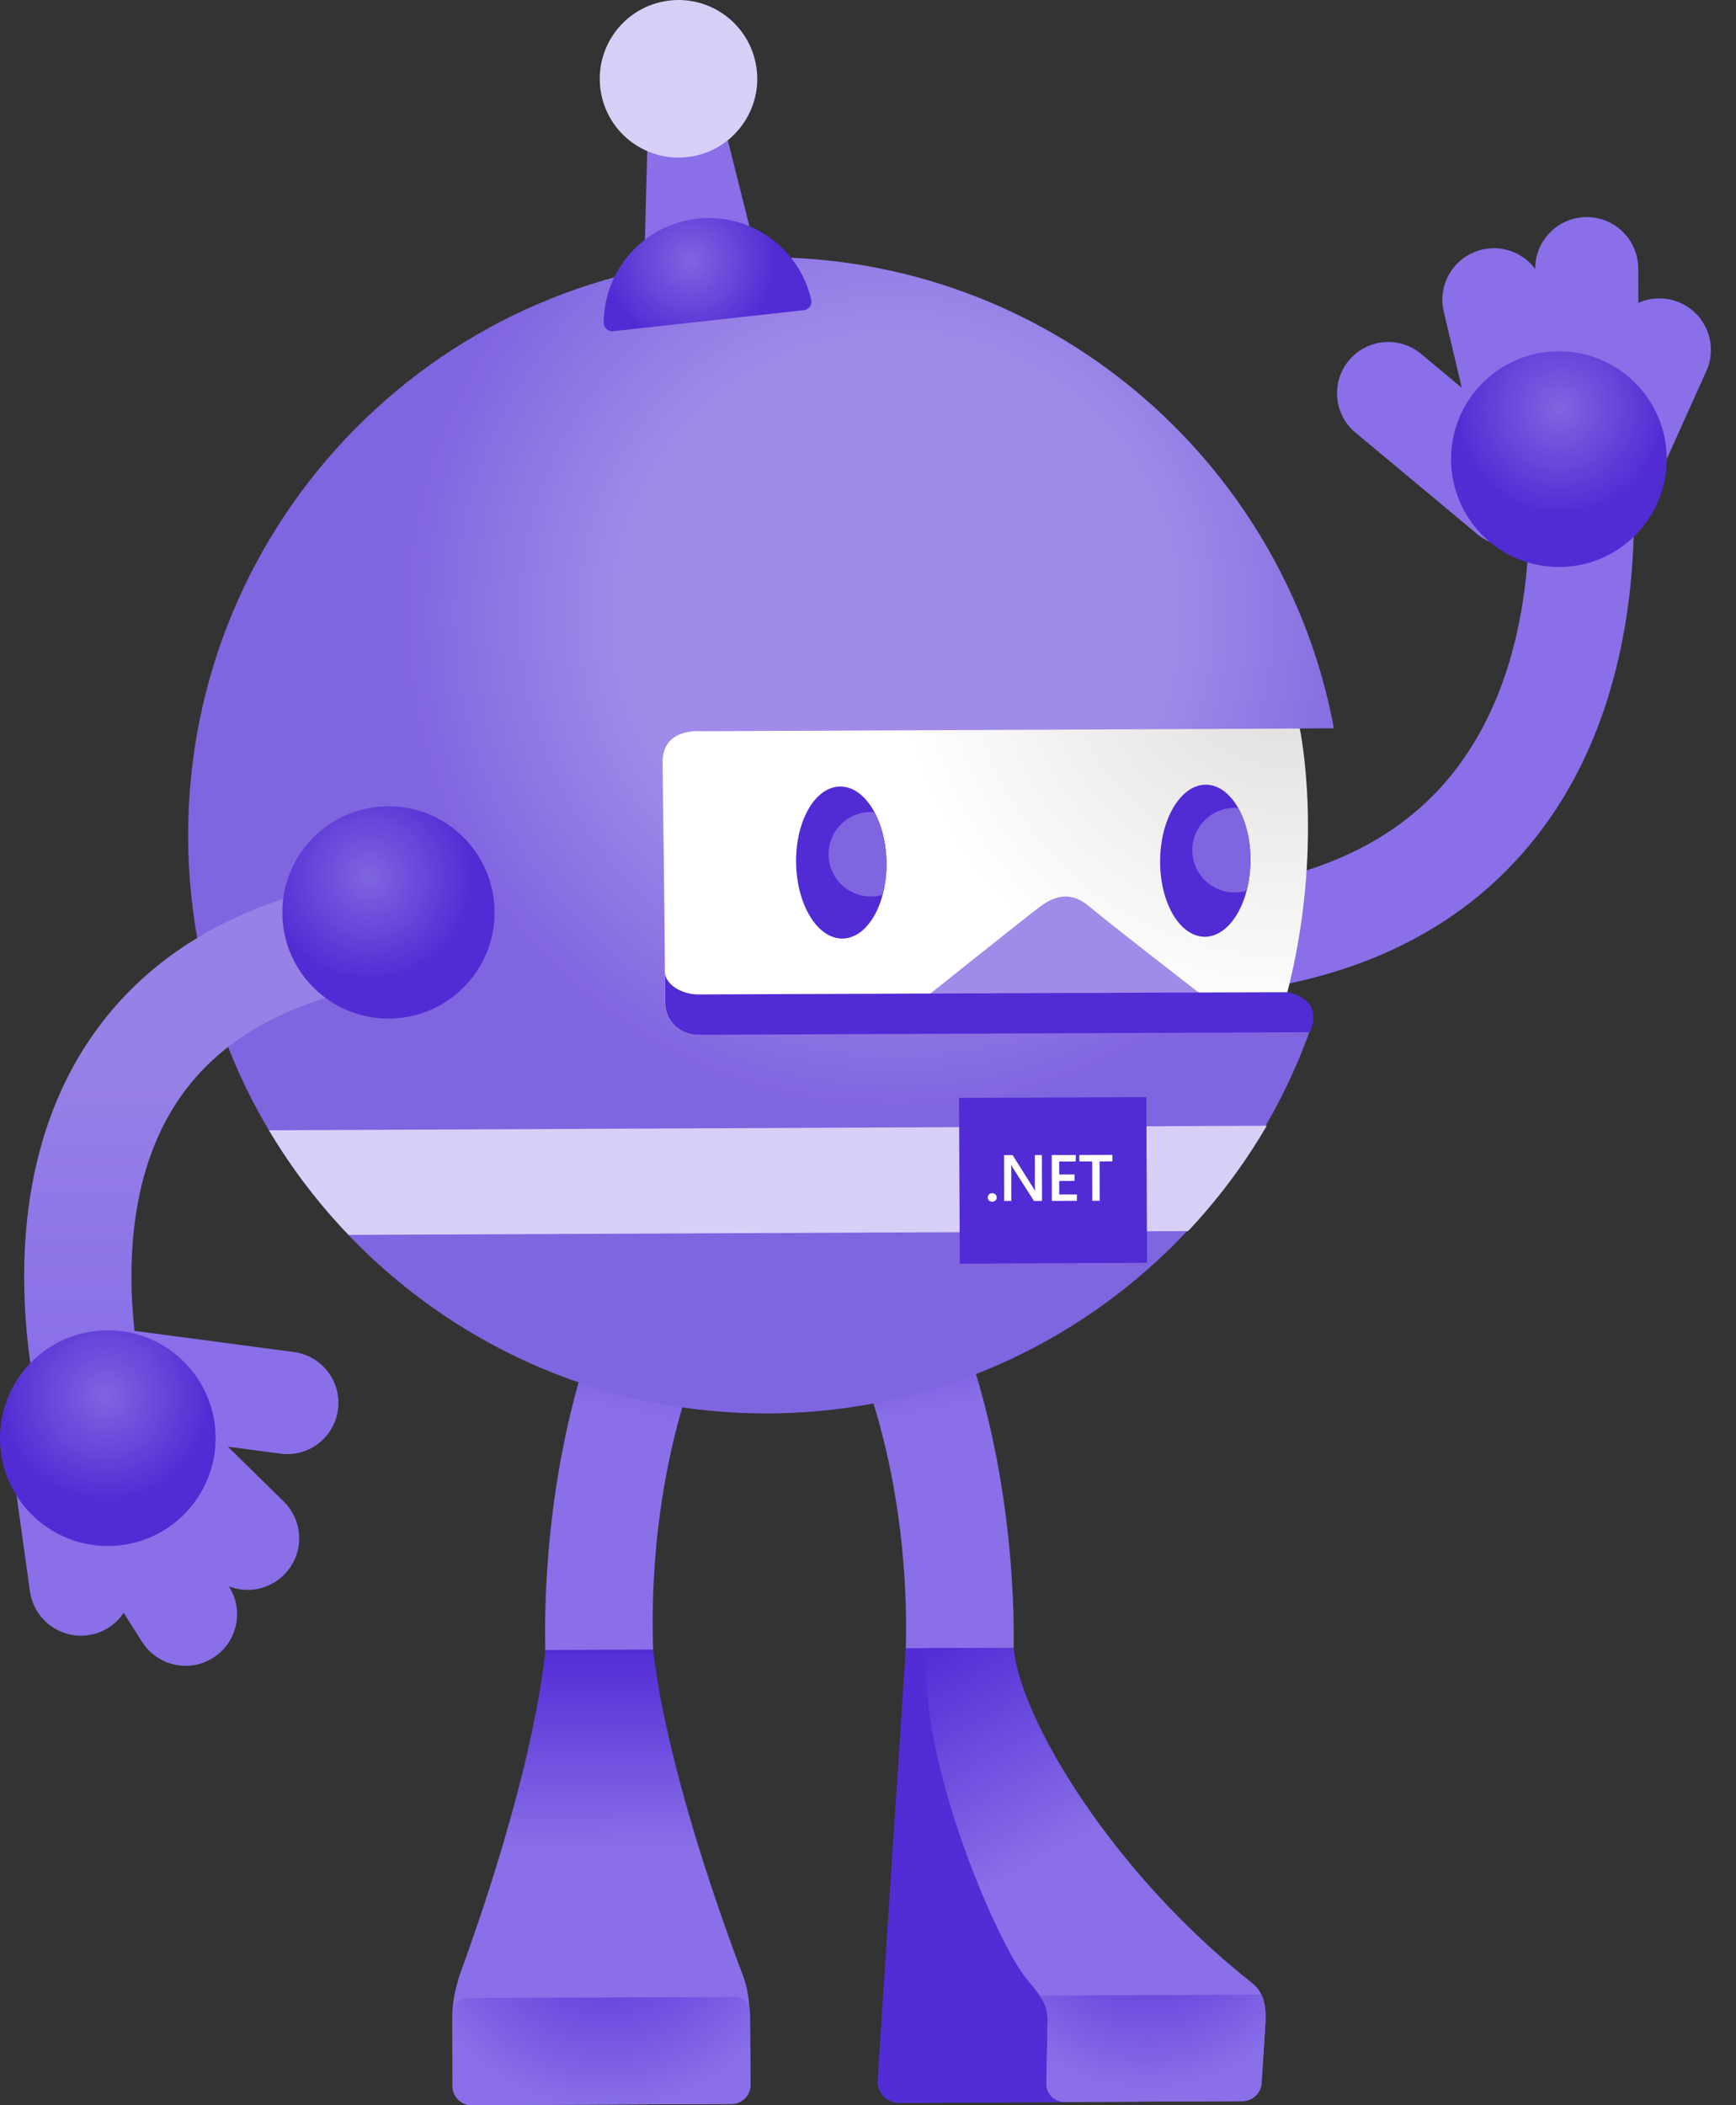 <svg width="66" height="80" viewBox="0 0 66 80" fill="none" xmlns="http://www.w3.org/2000/svg">
<rect x="0" y="0" width="66" height="80" fill="#333333" stroke="none"/>
<path d="M44.156 37.895L44.09 33.907C49.113 33.822 52.838 32.332 55.159 29.476C59.366 24.3 57.889 16.257 57.872 16.175L61.788 15.426C61.865 15.83 63.618 25.39 58.253 31.989C55.154 35.803 50.41 37.79 44.156 37.895Z" fill="#8A6FE8"/>
<path d="M51.532 16.439L56.17 20.303C56.995 20.99 58.223 20.879 58.913 20.053C59.601 19.228 59.489 18 58.663 17.31L54.026 13.447C53.201 12.759 51.973 12.871 51.283 13.696C50.595 14.524 50.706 15.752 51.532 16.439Z" fill="#8A6FE8"/>
<path d="M63.21 17.79L64.878 14.09C65.315 13.101 64.868 11.945 63.879 11.507C62.891 11.069 61.734 11.516 61.296 12.505L59.586 16.3L63.21 17.79Z" fill="#8A6FE8"/>
<path d="M62.303 15.791L62.283 10.193C62.275 9.111 61.393 8.241 60.311 8.249C59.23 8.257 58.359 9.14 58.367 10.221L58.369 14.383L62.303 15.791Z" fill="#8A6FE8"/>
<path d="M59.992 16.395L58.702 10.944C58.454 9.89 57.401 9.237 56.347 9.485C55.294 9.733 54.641 10.786 54.888 11.839L56.203 17.39L59.992 16.395Z" fill="#8A6FE8"/>
<path d="M59.267 21.547C61.531 21.547 63.366 19.711 63.366 17.448C63.366 15.184 61.531 13.349 59.267 13.349C57.003 13.349 55.168 15.184 55.168 17.448C55.168 19.711 57.003 21.547 59.267 21.547Z" fill="url(#paint0_radial_12339_3124)"/>
<path d="M38.54 62.642C38.578 59.188 38.087 52.177 34.521 46.305L31.035 48.422C34.27 53.747 34.513 59.962 34.438 62.674C34.431 62.898 36.521 63.101 38.54 62.642Z" fill="url(#paint1_linear_12339_3124)"/>
<path d="M34.437 62.635L37.665 62.62L40.679 79.886L34.199 79.916C33.706 79.918 33.332 79.521 33.365 79.028L34.437 62.635Z" fill="#522CD5"/>
<path d="M47.591 75.346C48.151 75.788 48.141 76.428 48.098 77.103L47.964 79.171C47.938 79.542 47.616 79.846 47.246 79.847L40.492 79.879C40.071 79.881 39.754 79.542 39.782 79.123L39.827 76.98C39.879 76.2 39.616 75.915 39.013 75.18C37.979 73.926 34.924 67.089 35.215 62.634L38.539 62.619C38.762 65.263 42.251 71.134 47.591 75.346Z" fill="url(#paint2_linear_12339_3124)"/>
<path d="M48.094 77.102C48.126 76.63 48.134 76.178 47.95 75.796L39.527 75.834C39.76 76.176 39.858 76.475 39.827 76.976L39.782 79.119C39.753 79.539 40.072 79.878 40.491 79.875L47.243 79.845C47.614 79.843 47.936 79.539 47.961 79.169L48.094 77.102Z" fill="url(#paint3_radial_12339_3124)"/>
<path d="M20.729 62.718C20.66 59.264 21.088 52.247 24.601 46.344L28.106 48.429C24.92 53.784 24.733 60.002 24.833 62.711C24.841 62.937 22.751 63.16 20.729 62.718Z" fill="url(#paint4_linear_12339_3124)"/>
<path d="M17.2 76.64C17.194 76.18 17.262 75.775 17.457 75.1C20.473 66.857 20.727 62.702 20.727 62.702L24.837 62.684C24.837 62.684 25.12 66.761 28.209 74.975C28.453 75.561 28.481 76.095 28.513 76.591L28.531 79.227C28.533 79.624 28.209 79.952 27.812 79.954L27.612 79.955L18.128 79.998L17.929 80C17.53 80.002 17.204 79.679 17.203 79.281L17.2 76.64Z" fill="url(#paint5_linear_12339_3124)"/>
<path d="M17.199 76.64C17.199 76.565 17.201 76.492 17.204 76.42C17.226 76.191 17.33 75.934 17.832 75.93L27.974 75.884C28.34 75.897 28.461 76.178 28.499 76.354C28.504 76.432 28.511 76.512 28.516 76.588L28.534 79.225C28.536 79.474 28.409 79.694 28.217 79.825C28.102 79.903 27.962 79.95 27.815 79.951L27.615 79.953L18.131 79.996L17.933 79.998C17.734 79.999 17.553 79.918 17.422 79.788C17.291 79.659 17.209 79.478 17.207 79.278L17.199 76.64Z" fill="url(#paint6_radial_12339_3124)"/>
<path d="M48.897 37.706C50.322 32.127 49.367 27.683 49.367 27.683L50.678 27.676L50.709 27.651C48.785 17.433 39.791 9.725 29.021 9.775C16.889 9.829 7.098 19.711 7.153 31.843C7.207 43.975 17.088 53.767 29.221 53.712C38.794 53.669 46.909 47.506 49.878 38.947C49.967 38.584 49.955 37.932 48.897 37.706Z" fill="url(#paint7_radial_12339_3124)"/>
<path d="M48.161 42.779L10.227 42.952C11.084 44.393 12.101 45.725 13.252 46.928L45.17 46.783C46.313 45.569 47.316 44.228 48.161 42.779Z" fill="#D8CFF7"/>
<path d="M36.49 48.02L43.609 47.987L43.581 41.69L36.461 41.723L36.49 48.02Z" fill="#512BD4"/>
<path d="M37.722 45.666C37.674 45.666 37.634 45.652 37.601 45.62C37.567 45.588 37.551 45.548 37.551 45.505C37.551 45.461 37.567 45.421 37.601 45.389C37.634 45.356 37.674 45.341 37.722 45.341C37.77 45.341 37.81 45.357 37.843 45.389C37.876 45.421 37.895 45.461 37.895 45.505C37.895 45.55 37.878 45.588 37.845 45.62C37.81 45.65 37.77 45.666 37.722 45.666Z" fill="white"/>
<path d="M39.616 45.636H39.308L38.494 44.358C38.474 44.327 38.456 44.292 38.443 44.257H38.436C38.443 44.293 38.446 44.373 38.446 44.496L38.448 45.637H38.175L38.172 43.896H38.499L39.285 45.144C39.318 45.195 39.34 45.232 39.35 45.25H39.355C39.347 45.204 39.343 45.126 39.343 45.016L39.342 43.895H39.612L39.616 45.636Z" fill="white"/>
<path d="M40.941 45.633L39.988 45.635L39.984 43.893L40.9 43.892V44.138L40.267 44.139L40.269 44.633L40.852 44.631V44.875L40.269 44.877L40.27 45.392L40.941 45.39V45.633Z" fill="white"/>
<path d="M42.293 44.134L41.804 44.135L41.808 45.631H41.525L41.522 44.135L41.035 44.137V43.891L42.291 43.888L42.293 44.134Z" fill="white"/>
<path d="M48.945 37.703C50.353 32.192 49.438 27.791 49.415 27.685L26.622 27.788C26.622 27.788 25.185 27.648 25.191 28.961C25.198 30.272 25.268 33.978 25.286 38.078C25.29 38.92 25.982 39.324 26.526 39.32C26.527 39.32 48.376 38.616 48.945 37.703Z" fill="url(#paint8_radial_12339_3124)"/>
<path d="M35.348 37.775C35.348 37.775 38.84 34.985 39.521 34.468C40.203 33.952 40.801 33.922 41.431 34.46C42.06 34.998 45.583 37.728 45.583 37.728L35.348 37.775Z" fill="#A08BE8"/>
<path d="M49.794 39.226C49.794 39.226 50.445 38.026 48.945 37.706C48.946 37.699 26.536 37.79 26.536 37.79C26.014 37.792 25.341 37.485 25.281 36.98C25.283 37.342 25.286 37.709 25.288 38.079C25.291 38.844 25.861 39.246 26.373 39.312C26.424 39.317 26.476 39.324 26.527 39.324L28.059 39.317L49.794 39.226Z" fill="#512BD4"/>
<path d="M32.041 35.666C32.989 35.648 33.733 34.34 33.702 32.744C33.671 31.149 32.876 29.87 31.928 29.889C30.979 29.907 30.235 31.216 30.267 32.811C30.298 34.407 31.092 35.685 32.041 35.666Z" fill="#512BD4"/>
<path d="M47.541 32.726C47.558 31.131 46.802 29.829 45.854 29.819C44.905 29.81 44.122 31.095 44.106 32.691C44.089 34.286 44.845 35.588 45.794 35.598C46.742 35.607 47.525 34.322 47.541 32.726Z" fill="#512BD4"/>
<path d="M31.965 31.332C32.314 30.98 32.786 30.824 33.246 30.862C33.519 31.364 33.69 32.022 33.705 32.745C33.713 33.197 33.658 33.622 33.557 34.006C33.015 34.162 32.407 34.029 31.977 33.604C31.346 32.981 31.34 31.962 31.965 31.332Z" fill="#8065E0"/>
<path d="M45.794 31.177C46.144 30.824 46.616 30.666 47.076 30.706C47.372 31.23 47.55 31.941 47.541 32.722C47.536 33.12 47.485 33.501 47.394 33.846C46.849 34.008 46.236 33.877 45.804 33.448C45.174 32.823 45.169 31.806 45.794 31.177Z" fill="#8065E0"/>
<path d="M1.806 54.886C1.695 54.528 -0.889 46.056 3.309 39.654C5.735 35.956 9.828 33.776 15.472 33.173L15.904 37.229C11.541 37.694 8.455 39.257 6.731 41.874C3.585 46.646 5.677 53.6 5.699 53.669L1.806 54.886Z" fill="url(#paint9_linear_12339_3124)"/>
<path d="M14.769 38.707C16.997 38.707 18.803 36.901 18.803 34.673C18.803 32.445 16.997 30.639 14.769 30.639C12.54 30.639 10.734 32.445 10.734 34.673C10.734 36.901 12.54 38.707 14.769 38.707Z" fill="url(#paint10_radial_12339_3124)"/>
<path d="M11.177 51.379L5.194 50.584C4.127 50.442 3.148 51.19 3.005 52.257C2.864 53.323 3.612 54.302 4.679 54.445L10.662 55.241C11.728 55.382 12.707 54.634 12.85 53.568C12.991 52.501 12.242 51.521 11.177 51.379Z" fill="#8A6FE8"/>
<path d="M0.578 56.464L1.14 60.483C1.298 61.553 2.291 62.293 3.361 62.137C4.431 61.979 5.171 60.985 5.014 59.915L4.438 55.793L0.578 56.464Z" fill="#8A6FE8"/>
<path d="M2.406 57.675L5.407 62.4C5.99 63.311 7.201 63.577 8.112 62.993C9.022 62.41 9.288 61.199 8.705 60.288L6.485 56.768L2.406 57.675Z" fill="#8A6FE8"/>
<path d="M4.043 55.929L8.041 59.854C8.812 60.613 10.051 60.603 10.81 59.832C11.57 59.061 11.56 57.822 10.79 57.062L6.72 53.066L4.043 55.929Z" fill="#8A6FE8"/>
<path d="M4.099 58.75C6.363 58.75 8.198 56.914 8.198 54.651C8.198 52.387 6.363 50.552 4.099 50.552C1.835 50.552 0 52.387 0 54.651C0 56.914 1.835 58.75 4.099 58.75Z" fill="url(#paint11_radial_12339_3124)"/>
<path d="M28.678 9.341L24.5 9.8L24.615 5.446L27.616 5.116L28.678 9.341Z" fill="#8A6FE8"/>
<path d="M26.393 5.928C28.013 5.598 29.059 4.017 28.729 2.397C28.399 0.777 26.818 -0.269 25.198 0.061C23.578 0.391 22.532 1.972 22.862 3.592C23.192 5.213 24.773 6.258 26.393 5.928Z" fill="#D8CFF7"/>
<path d="M30.563 11.787C30.752 11.765 30.883 11.586 30.842 11.401C30.402 9.442 28.551 8.085 26.509 8.311C24.468 8.535 22.956 10.264 22.953 12.27C22.953 12.46 23.121 12.606 23.311 12.586L30.563 11.787Z" fill="url(#paint12_radial_12339_3124)"/>
<defs>
<radialGradient id="paint0_radial_12339_3124" cx="0" cy="0" r="1" gradientUnits="userSpaceOnUse" gradientTransform="translate(59.302 15.523) scale(4.099 4.099)">
<stop stop-color="#8065E0"/>
<stop offset="1" stop-color="#512BD4"/>
</radialGradient>
<linearGradient id="paint1_linear_12339_3124" x1="33.289" y1="46.576" x2="36.745" y2="63.035" gradientUnits="userSpaceOnUse">
<stop stop-color="#522CD5"/>
<stop offset="0.44" stop-color="#8A6FE8"/>
</linearGradient>
<linearGradient id="paint2_linear_12339_3124" x1="35.965" y1="62.202" x2="46.231" y2="80.505" gradientUnits="userSpaceOnUse">
<stop stop-color="#522CD5"/>
<stop offset="0.44" stop-color="#8A6FE8"/>
</linearGradient>
<radialGradient id="paint3_radial_12339_3124" cx="0" cy="0" r="1" gradientUnits="userSpaceOnUse" gradientTransform="translate(43.614 72.356) rotate(-0.261) scale(7.115 7.115)">
<stop offset="0.034" stop-color="#522CD5"/>
<stop offset="0.996" stop-color="#8A6FE8"/>
</radialGradient>
<linearGradient id="paint4_linear_12339_3124" x1="25.776" y1="46.576" x2="22.47" y2="63.065" gradientUnits="userSpaceOnUse">
<stop stop-color="#522CD5"/>
<stop offset="0.44" stop-color="#8A6FE8"/>
</linearGradient>
<linearGradient id="paint5_linear_12339_3124" x1="22.779" y1="62.692" x2="22.858" y2="79.974" gradientUnits="userSpaceOnUse">
<stop stop-color="#522CD5"/>
<stop offset="0.44" stop-color="#8A6FE8"/>
</linearGradient>
<radialGradient id="paint6_radial_12339_3124" cx="0" cy="0" r="1" gradientUnits="userSpaceOnUse" gradientTransform="translate(23.072 72.428) rotate(179.739) scale(7.8 7.8)">
<stop offset="0.034" stop-color="#522CD5"/>
<stop offset="0.996" stop-color="#8A6FE8"/>
</radialGradient>
<radialGradient id="paint7_radial_12339_3124" cx="0" cy="0" r="1" gradientUnits="userSpaceOnUse" gradientTransform="translate(34.031 23.359) rotate(179.739) scale(21.878 21.878)">
<stop offset="0.474" stop-color="#A08BE8"/>
<stop offset="0.862" stop-color="#8065E0"/>
</radialGradient>
<radialGradient id="paint8_radial_12339_3124" cx="0" cy="0" r="1" gradientUnits="userSpaceOnUse" gradientTransform="translate(48.88 24.105) rotate(179.739) scale(22.673 22.673)">
<stop offset="0.093" stop-color="#E1DFDD"/>
<stop offset="0.657" stop-color="white"/>
</radialGradient>
<linearGradient id="paint9_linear_12339_3124" x1="8.411" y1="33.174" x2="8.411" y2="54.886" gradientUnits="userSpaceOnUse">
<stop offset="0.334" stop-color="#9780E6"/>
<stop offset="0.849" stop-color="#8A6FE8"/>
</linearGradient>
<radialGradient id="paint10_radial_12339_3124" cx="0" cy="0" r="1" gradientUnits="userSpaceOnUse" gradientTransform="translate(14.023 33.315) rotate(-0.261) scale(4.035)">
<stop stop-color="#8065E0"/>
<stop offset="1" stop-color="#512BD4"/>
</radialGradient>
<radialGradient id="paint11_radial_12339_3124" cx="0" cy="0" r="1" gradientUnits="userSpaceOnUse" gradientTransform="translate(4.006 53.026) scale(4.1 4.1)">
<stop stop-color="#8065E0"/>
<stop offset="1" stop-color="#512BD4"/>
</radialGradient>
<radialGradient id="paint12_radial_12339_3124" cx="0" cy="0" r="1" gradientUnits="userSpaceOnUse" gradientTransform="translate(26.252 9.921) rotate(-32.203) scale(3.272)">
<stop stop-color="#8065E0"/>
<stop offset="1" stop-color="#512BD4"/>
</radialGradient>
</defs>
</svg>
